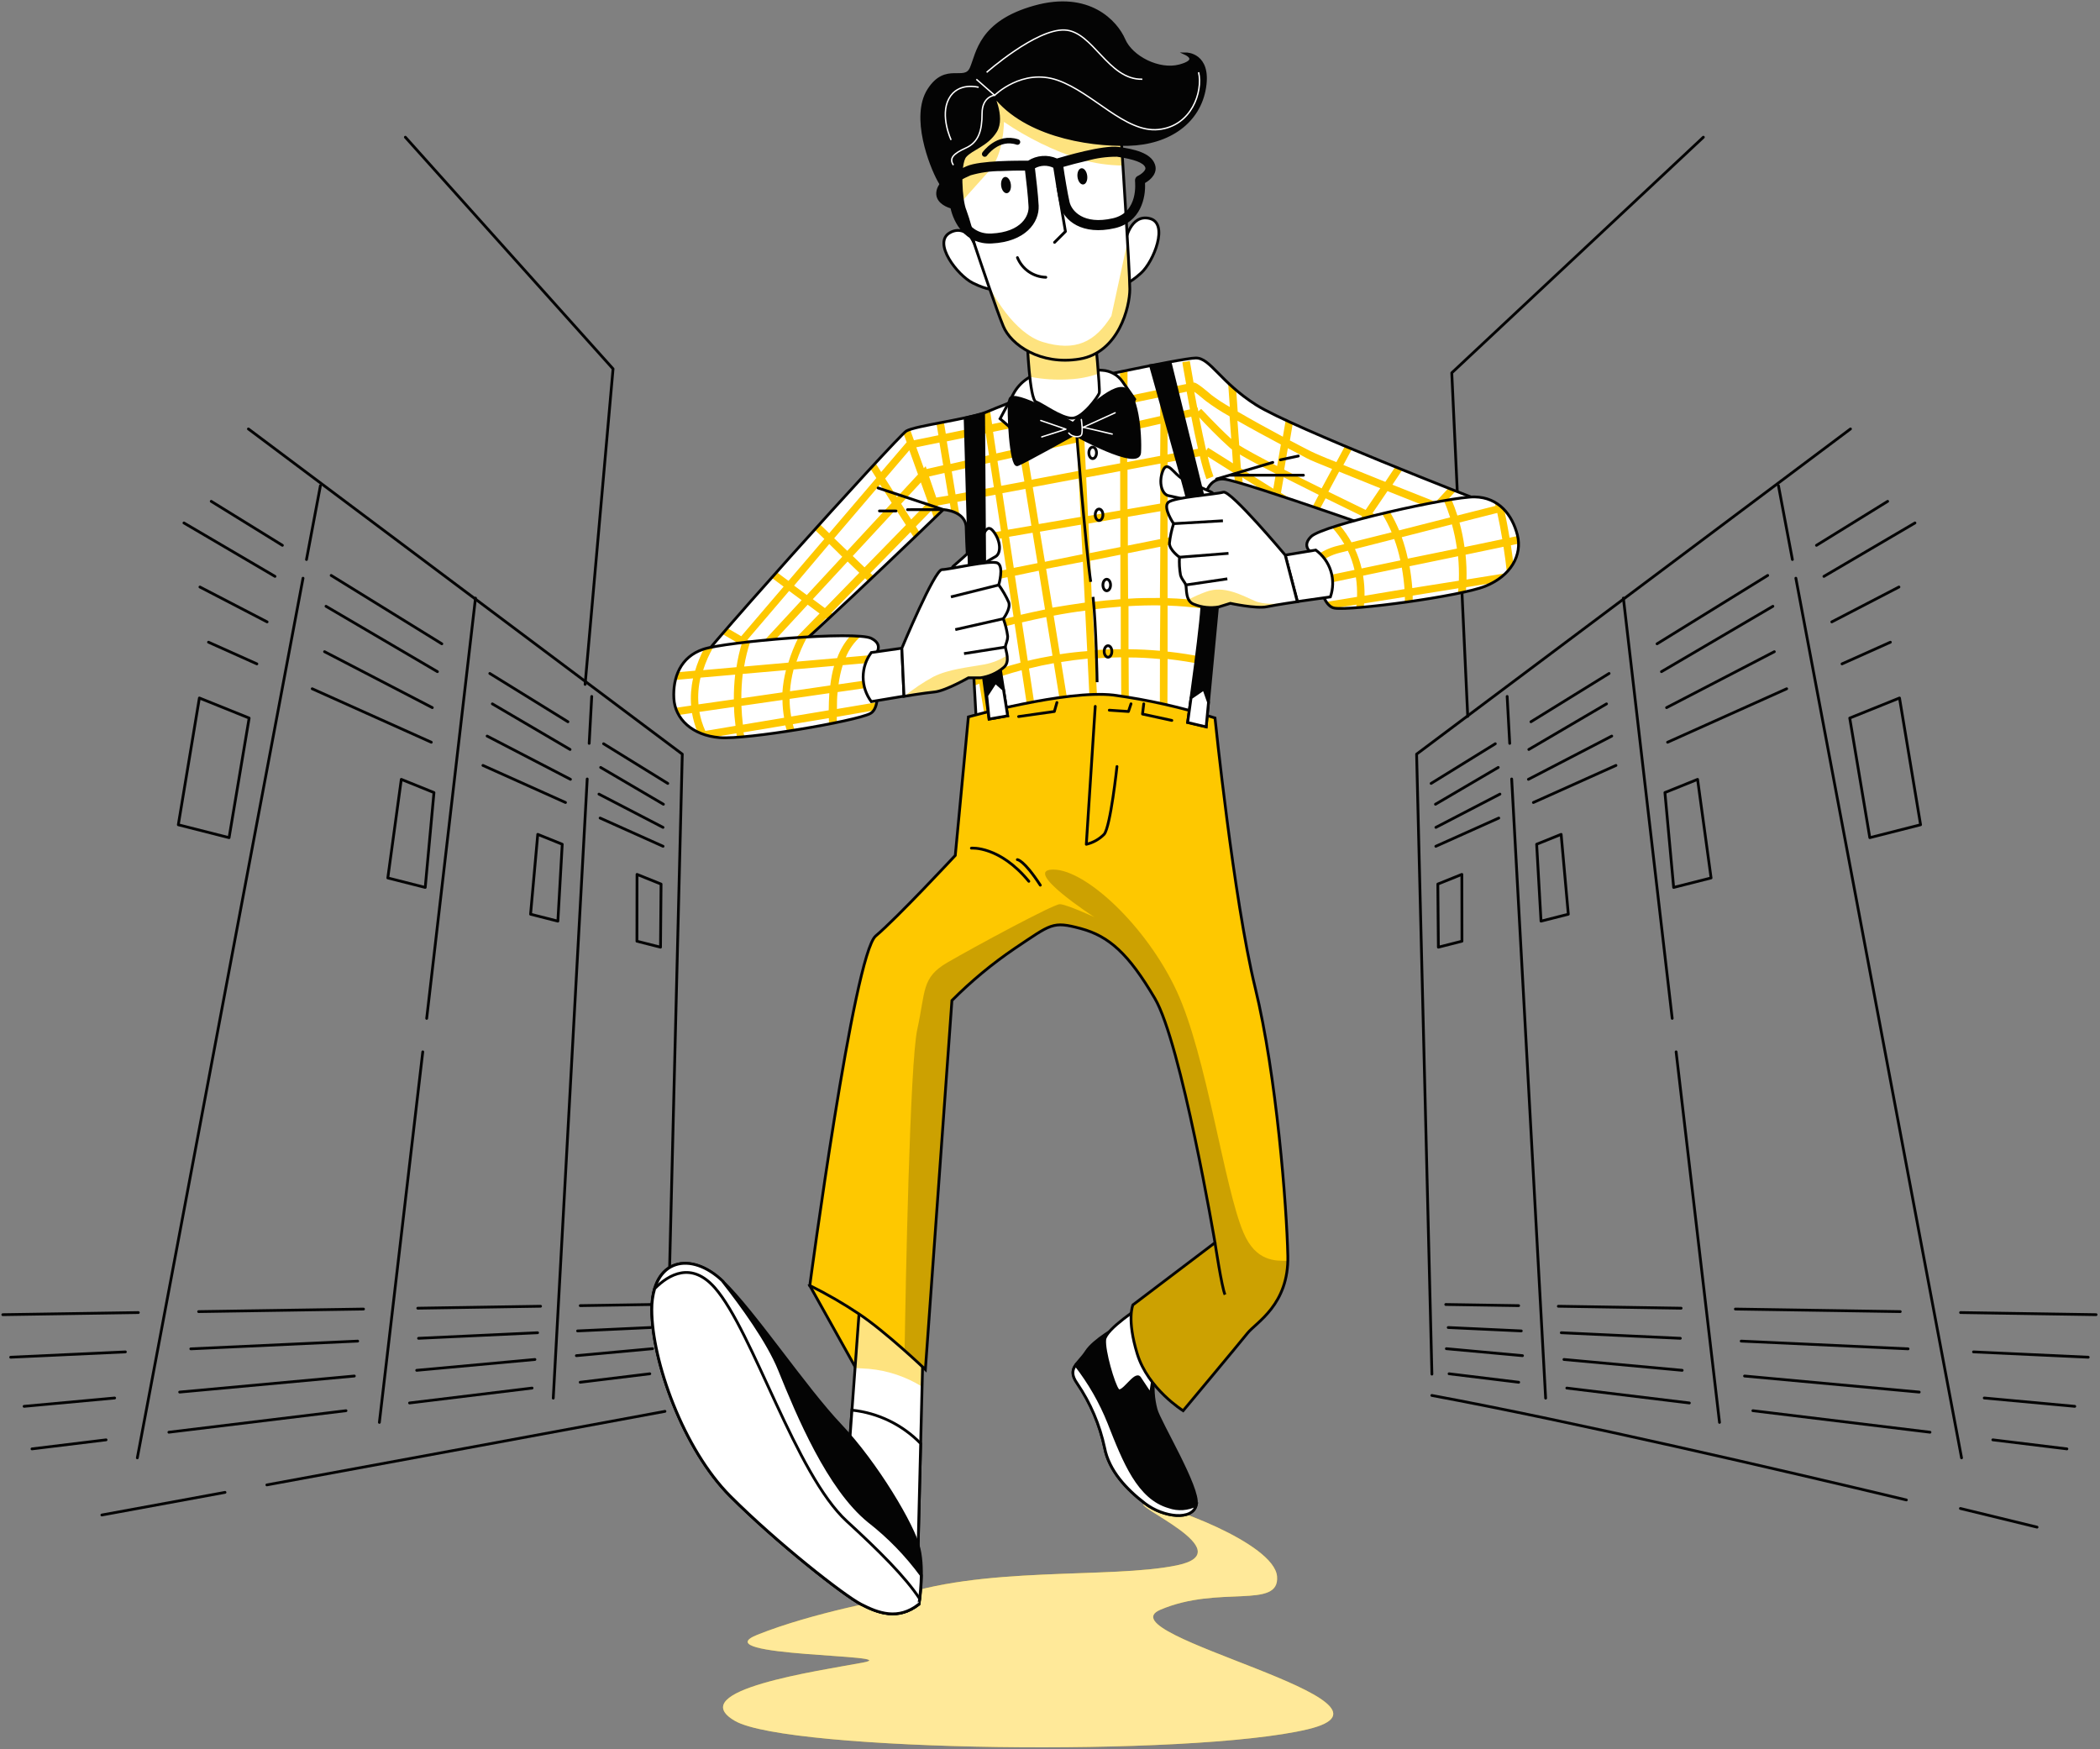 <?xml version="1.0" encoding="UTF-8"?> <svg xmlns="http://www.w3.org/2000/svg" width="754" height="628" viewBox="0 0 754 628" fill="none"><rect x="0" y="0" width="754" height="628" fill="#808080" stroke="none"/> <path d="M89.186 153.998L244.971 270.751L239.478 493.342" stroke="#040404" stroke-linecap="round" stroke-linejoin="round"></path> <path d="M210.839 279.667L198.645 501.97" stroke="#040404" stroke-linecap="round" stroke-linejoin="round"></path> <path d="M212.46 250.037L211.541 266.896" stroke="#040404" stroke-linecap="round" stroke-linejoin="round"></path> <path d="M151.796 377.634L136.215 510.67" stroke="#040404" stroke-linecap="round" stroke-linejoin="round"></path> <path d="M170.726 214.734L153.201 365.62" stroke="#040404" stroke-linecap="round" stroke-linejoin="round"></path> <path d="M108.801 207.583L49.308 523.404" stroke="#040404" stroke-linecap="round" stroke-linejoin="round"></path> <path d="M115.051 174.352L110.044 200.883" stroke="#040404" stroke-linecap="round" stroke-linejoin="round"></path> <path d="M75.839 179.989L101.398 195.786" stroke="#040404" stroke-linecap="round" stroke-linejoin="round"></path> <path d="M158.64 231.143L118.906 206.593" stroke="#040404" stroke-linecap="round" stroke-linejoin="round"></path> <path d="M203.922 259.134L175.86 241.788" stroke="#040404" stroke-linecap="round" stroke-linejoin="round"></path> <path d="M239.766 281.27L216.71 267.022" stroke="#040404" stroke-linecap="round" stroke-linejoin="round"></path> <path d="M98.733 206.935L66.041 187.752" stroke="#040404" stroke-linecap="round" stroke-linejoin="round"></path> <path d="M157.055 241.139L117.051 217.67" stroke="#040404" stroke-linecap="round" stroke-linejoin="round"></path> <path d="M204.679 269.076L176.778 252.703" stroke="#040404" stroke-linecap="round" stroke-linejoin="round"></path> <path d="M238.199 288.745L215.666 275.524" stroke="#040404" stroke-linecap="round" stroke-linejoin="round"></path> <path d="M95.904 223.272L71.787 210.753" stroke="#040404" stroke-linecap="round" stroke-linejoin="round"></path> <path d="M155.218 254.054L116.528 233.971" stroke="#040404" stroke-linecap="round" stroke-linejoin="round"></path> <path d="M204.823 279.793L174.905 264.267" stroke="#040404" stroke-linecap="round" stroke-linejoin="round"></path> <path d="M238.054 297.048L215.053 285.106" stroke="#040404" stroke-linecap="round" stroke-linejoin="round"></path> <path d="M92.23 238.348L74.867 230.566" stroke="#040404" stroke-linecap="round" stroke-linejoin="round"></path> <path d="M154.858 266.482L112.097 247.282" stroke="#040404" stroke-linecap="round" stroke-linejoin="round"></path> <path d="M203.039 288.114L173.392 274.804" stroke="#040404" stroke-linecap="round" stroke-linejoin="round"></path> <path d="M238.072 303.839L215.468 293.698" stroke="#040404" stroke-linecap="round" stroke-linejoin="round"></path> <path d="M49.668 471.241L1 471.998" stroke="#040404" stroke-linecap="round" stroke-linejoin="round"></path> <path d="M130.523 469.98L71.318 470.899" stroke="#040404" stroke-linecap="round" stroke-linejoin="round"></path> <path d="M194.087 468.972L149.994 469.675" stroke="#040404" stroke-linecap="round" stroke-linejoin="round"></path> <path d="M234.506 468.342L208.335 468.756" stroke="#040404" stroke-linecap="round" stroke-linejoin="round"></path> <path d="M45.021 485.363L3.828 487.272" stroke="#040404" stroke-linecap="round" stroke-linejoin="round"></path> <path d="M128.434 481.49L68.508 484.264" stroke="#040404" stroke-linecap="round" stroke-linejoin="round"></path> <path d="M193.025 478.482L150.283 480.482" stroke="#040404" stroke-linecap="round" stroke-linejoin="round"></path> <path d="M233.624 476.609L207.38 477.834" stroke="#040404" stroke-linecap="round" stroke-linejoin="round"></path> <path d="M41.166 501.916L8.655 504.906" stroke="#040404" stroke-linecap="round" stroke-linejoin="round"></path> <path d="M127.227 494.026L64.51 499.79" stroke="#040404" stroke-linecap="round" stroke-linejoin="round"></path> <path d="M192.07 488.083L149.616 491.973" stroke="#040404" stroke-linecap="round" stroke-linejoin="round"></path> <path d="M234.29 484.21L206.948 486.714" stroke="#040404" stroke-linecap="round" stroke-linejoin="round"></path> <path d="M38.087 516.938L11.483 520.18" stroke="#040404" stroke-linecap="round" stroke-linejoin="round"></path> <path d="M124.237 506.473L60.638 514.2" stroke="#040404" stroke-linecap="round" stroke-linejoin="round"></path> <path d="M191.044 498.35L147.041 503.699" stroke="#040404" stroke-linecap="round" stroke-linejoin="round"></path> <path d="M233.317 493.216L208.317 496.26" stroke="#040404" stroke-linecap="round" stroke-linejoin="round"></path> <path d="M144.086 279.811L155.812 284.548L152.678 318.609L139.241 315.204L144.086 279.811Z" stroke="#040404" stroke-linecap="round" stroke-linejoin="round"></path> <path d="M190.503 328.227L193.079 299.552L201.869 303.101L200.302 330.713L190.503 328.227Z" stroke="#040404" stroke-linecap="round" stroke-linejoin="round"></path> <path d="M71.588 250.596L89.456 257.8L82.251 300.741L64.023 296.112L71.588 250.596Z" stroke="#040404" stroke-linecap="round" stroke-linejoin="round"></path> <path d="M228.724 313.926L237.352 317.402L237.154 340.061L228.688 337.918L228.724 313.926Z" stroke="#040404" stroke-linecap="round" stroke-linejoin="round"></path> <path d="M664.414 153.998L508.629 270.751L514.123 493.342" stroke="#040404" stroke-linecap="round" stroke-linejoin="round"></path> <path d="M542.762 279.667L554.956 501.97" stroke="#040404" stroke-linecap="round" stroke-linejoin="round"></path> <path d="M541.141 250.037L542.059 266.896" stroke="#040404" stroke-linecap="round" stroke-linejoin="round"></path> <path d="M601.805 377.634L617.385 510.67" stroke="#040404" stroke-linecap="round" stroke-linejoin="round"></path> <path d="M582.874 214.734L600.4 365.62" stroke="#040404" stroke-linecap="round" stroke-linejoin="round"></path> <path d="M644.799 207.583L704.292 523.404" stroke="#040404" stroke-linecap="round" stroke-linejoin="round"></path> <path d="M638.549 174.352L643.556 200.883" stroke="#040404" stroke-linecap="round" stroke-linejoin="round"></path> <path d="M652.202 195.786L677.761 179.989" stroke="#040404" stroke-linecap="round" stroke-linejoin="round"></path> <path d="M594.96 231.143L634.694 206.593" stroke="#040404" stroke-linecap="round" stroke-linejoin="round"></path> <path d="M549.678 259.134L577.741 241.788" stroke="#040404" stroke-linecap="round" stroke-linejoin="round"></path> <path d="M513.834 281.27L536.89 267.022" stroke="#040404" stroke-linecap="round" stroke-linejoin="round"></path> <path d="M654.868 206.935L687.559 187.752" stroke="#040404" stroke-linecap="round" stroke-linejoin="round"></path> <path d="M596.545 241.139L636.55 217.67" stroke="#040404" stroke-linecap="round" stroke-linejoin="round"></path> <path d="M548.922 269.076L576.822 252.703" stroke="#040404" stroke-linecap="round" stroke-linejoin="round"></path> <path d="M515.402 288.745L537.934 275.524" stroke="#040404" stroke-linecap="round" stroke-linejoin="round"></path> <path d="M657.696 223.272L681.813 210.753" stroke="#040404" stroke-linecap="round" stroke-linejoin="round"></path> <path d="M598.382 254.054L637.072 233.971" stroke="#040404" stroke-linecap="round" stroke-linejoin="round"></path> <path d="M548.778 279.793L578.695 264.267" stroke="#040404" stroke-linecap="round" stroke-linejoin="round"></path> <path d="M515.546 297.048L538.547 285.106" stroke="#040404" stroke-linecap="round" stroke-linejoin="round"></path> <path d="M661.37 238.348L678.733 230.566" stroke="#040404" stroke-linecap="round" stroke-linejoin="round"></path> <path d="M598.742 266.482L641.503 247.282" stroke="#040404" stroke-linecap="round" stroke-linejoin="round"></path> <path d="M550.561 288.114L580.208 274.804" stroke="#040404" stroke-linecap="round" stroke-linejoin="round"></path> <path d="M515.528 303.839L538.133 293.698" stroke="#040404" stroke-linecap="round" stroke-linejoin="round"></path> <path d="M703.932 471.241L752.6 471.998" stroke="#040404" stroke-linecap="round" stroke-linejoin="round"></path> <path d="M623.077 469.98L682.282 470.899" stroke="#040404" stroke-linecap="round" stroke-linejoin="round"></path> <path d="M559.513 468.972L603.606 469.675" stroke="#040404" stroke-linecap="round" stroke-linejoin="round"></path> <path d="M519.094 468.342L545.265 468.756" stroke="#040404" stroke-linecap="round" stroke-linejoin="round"></path> <path d="M708.579 485.363L749.772 487.272" stroke="#040404" stroke-linecap="round" stroke-linejoin="round"></path> <path d="M625.166 481.49L685.092 484.264" stroke="#040404" stroke-linecap="round" stroke-linejoin="round"></path> <path d="M560.575 478.482L603.318 480.482" stroke="#040404" stroke-linecap="round" stroke-linejoin="round"></path> <path d="M519.977 476.609L546.22 477.834" stroke="#040404" stroke-linecap="round" stroke-linejoin="round"></path> <path d="M712.434 501.916L744.945 504.906" stroke="#040404" stroke-linecap="round" stroke-linejoin="round"></path> <path d="M626.373 494.026L689.09 499.79" stroke="#040404" stroke-linecap="round" stroke-linejoin="round"></path> <path d="M561.53 488.083L603.984 491.973" stroke="#040404" stroke-linecap="round" stroke-linejoin="round"></path> <path d="M519.31 484.21L546.652 486.714" stroke="#040404" stroke-linecap="round" stroke-linejoin="round"></path> <path d="M715.514 516.938L742.117 520.18" stroke="#040404" stroke-linecap="round" stroke-linejoin="round"></path> <path d="M629.363 506.473L692.963 514.2" stroke="#040404" stroke-linecap="round" stroke-linejoin="round"></path> <path d="M562.557 498.35L606.56 503.699" stroke="#040404" stroke-linecap="round" stroke-linejoin="round"></path> <path d="M520.283 493.216L545.283 496.26" stroke="#040404" stroke-linecap="round" stroke-linejoin="round"></path> <path d="M609.514 279.811L597.788 284.548L600.922 318.609L614.359 315.204L609.514 279.811Z" stroke="#040404" stroke-linecap="round" stroke-linejoin="round"></path> <path d="M563.097 328.227L560.522 299.552L551.732 303.101L553.299 330.713L563.097 328.227Z" stroke="#040404" stroke-linecap="round" stroke-linejoin="round"></path> <path d="M682.012 250.596L664.144 257.8L671.349 300.741L689.577 296.112L682.012 250.596Z" stroke="#040404" stroke-linecap="round" stroke-linejoin="round"></path> <path d="M524.876 313.926L516.248 317.402L516.446 340.061L524.912 337.918L524.876 313.926Z" stroke="#040404" stroke-linecap="round" stroke-linejoin="round"></path> <path d="M95.815 533.112C138.251 525.295 195.348 514.776 238.757 506.707" stroke="#040404" stroke-linecap="round" stroke-linejoin="round"></path> <path d="M36.574 543.919L80.793 535.796" stroke="#040404" stroke-linecap="round" stroke-linejoin="round"></path> <path d="M684.479 538.516C639.161 527.709 565.277 510.507 514.087 500.997" stroke="#040404" stroke-linecap="round" stroke-linejoin="round"></path> <path d="M731.4 548.279C731.4 548.279 720.827 545.721 703.878 541.578" stroke="#040404" stroke-linecap="round" stroke-linejoin="round"></path> <path d="M210.082 245.714L220.115 132.42L145.545 49.259" stroke="#040404" stroke-linecap="round" stroke-linejoin="round"></path> <path d="M526.983 257.188L521.256 133.861L611.585 49.259" stroke="#040404" stroke-linecap="round" stroke-linejoin="round"></path> <path d="M319.793 573.945C319.793 573.945 291.856 578.934 271.899 586.932C251.942 594.929 325.791 593.92 309.814 596.91C293.837 599.9 244.971 606.889 263.902 617.858C282.832 628.827 427.576 630.845 469.489 620.866C511.403 610.888 395.641 586.932 416.606 577.944C437.572 568.956 459.511 577.944 458.52 565.966C457.529 553.988 417.651 539.488 411.149 539.759C404.647 540.029 446.542 556.996 422.586 561.985C398.631 566.975 351.728 561.931 319.793 573.945Z" fill="#FEC800"></path> <path opacity="0.6" d="M319.793 573.945C319.793 573.945 291.856 578.934 271.899 586.932C251.942 594.929 325.791 593.92 309.814 596.91C293.837 599.9 244.971 606.889 263.902 617.858C282.832 628.827 427.576 630.845 469.489 620.866C511.403 610.888 395.641 586.932 416.606 577.944C437.572 568.956 459.511 577.944 458.52 565.966C457.529 553.988 417.651 539.488 411.149 539.759C404.647 540.029 446.542 556.996 422.586 561.985C398.631 566.975 351.728 561.931 319.793 573.945Z" fill="white"></path> <path d="M379.412 138.309C379.412 138.309 361.004 144.974 354.736 147.711C348.468 150.449 328.51 152.809 325.376 154.772C322.242 156.735 244.323 242.886 245.872 244.453C247.421 246.02 265.055 246.795 270.152 245.624C275.249 244.453 338.687 182.961 338.687 182.961C338.687 182.961 346.919 183.357 346.919 189.625C346.919 195.893 350.827 264.032 350.827 264.032L431.881 262.465L432.277 179.827C432.277 179.827 433.051 171.613 439.32 171.991C445.588 172.37 512.574 196.29 512.574 196.29L531.703 179.827C531.703 179.827 463.942 153.583 451.009 145.37C438.077 137.156 434.565 128.529 429.395 128.529C424.226 128.529 379.412 138.309 379.412 138.309Z" fill="white"></path> <g style="mix-blend-mode:multiply"> <path d="M520.067 175.252L515.492 180.187L499.947 174.027L503.55 168.624L500.992 167.597L497.39 173.001C491.986 170.839 486.745 168.732 482.332 166.931L485.412 161.203L482.908 160.158L479.828 165.904C475.181 164.103 471.777 162.59 470.66 162.031C469.165 161.275 466.427 159.87 463.131 158.123L464.176 151.999L461.636 150.828L460.61 156.79C455.44 154.016 449.37 150.702 444.399 147.784L443.84 139.931C442.796 139.03 441.841 138.129 440.94 137.319L441.571 146.127C439.251 144.824 437.024 143.362 434.907 141.75C429.773 137.337 429.035 137.337 428.584 137.337V137.589C427.756 132.942 427.215 129.718 427.197 129.61L424.532 130.06C424.532 130.456 425.108 133.536 425.883 137.877L419.596 139.174V130.042L416.895 130.546V139.733L404.827 142.218V132.96L402.143 133.518V142.777L388.796 145.532L388.346 136.4L385.68 136.977L386.13 146.091L366.858 150.071L365.759 143.371L363.183 144.344L364.21 150.63L356.213 152.269L355.474 147.406L354.808 147.694C354.183 147.96 353.546 148.195 352.898 148.396L353.565 152.827L339.588 155.709L338.885 151.53L336.237 152.035L336.94 156.267L328.15 158.069L326.763 154.196C326.305 154.332 325.864 154.52 325.448 154.754C325.077 155.027 324.734 155.335 324.422 155.673L325.538 158.771L316.388 169.47L314.353 166.264L312.552 168.317L314.641 171.632L297.728 191.445L294.378 188.239L292.577 190.238L295.981 193.498L283.102 208.556L278.924 205.458L277.122 207.475L281.355 210.609L266.135 228.423L261.218 225.559L259.417 227.649L264.352 230.512L251.401 245.661C252.428 245.769 253.545 245.877 254.716 245.949L266.729 231.881L270.728 234.205L259.651 246.165C260.894 246.165 262.136 246.165 263.253 246.165L273.07 235.574L277.212 237.969L269.665 245.715L270.26 245.606C271.755 245.264 278.257 239.735 286.705 232.098L296.593 221.957L297.242 222.443L299.241 220.642L298.484 220.066L310.606 207.619L311.831 208.808L313.813 207.007L312.498 205.746L326.907 191.03L328.312 193.246L330.293 191.337L328.834 189.031L334.4 183.321L335.481 186.329L337.624 184.276L336.634 181.52L341.047 180.692L341.515 183.537C342.565 183.818 343.563 184.268 344.469 184.87L343.712 180.187L357.419 177.612L359.401 190.688L346.99 192.688C346.99 193.48 346.99 194.399 347.117 195.407L359.635 193.264L361.328 204.485L347.981 207.097L347.549 204.485C347.909 211.69 348.395 220.39 348.864 229.018L351.133 242.761L349.656 243.337C349.656 244.31 349.764 245.246 349.818 246.165L351.62 245.462L354.664 263.925H357.401L354.213 244.58C358.5 243.031 362.733 241.716 366.822 240.617L370.316 263.672H373.054L369.451 240.005C372.459 239.248 375.413 238.618 378.349 238.096L382.474 263.492H385.194L380.997 237.681C384.221 237.159 387.391 236.763 390.489 236.456L391.732 261.673L389.931 263.474H393.821L394.506 262.808L393.209 236.384C396.379 236.15 399.477 236.024 402.521 235.988L402.647 263.312H405.349L405.223 236.042C409.095 236.042 412.842 236.276 416.48 236.601L416.426 262.772H419.128L419.218 236.601C423.721 237.105 428.008 237.783 432.079 238.636V235.916C427.99 235.106 423.703 234.421 419.218 233.935V217.418C423.527 217.559 427.825 217.919 432.097 218.499V215.797C427.824 215.23 423.526 214.881 419.218 214.752V195.804L432.133 193.228V190.472L419.218 193.048V183.105L432.133 180.89V179.917C432.207 179.308 432.327 178.706 432.493 178.116L419.218 180.385V165.976L430.818 163.796C431.445 166.578 432.233 169.32 433.177 172.01L435.699 171.055C434.877 168.726 434.191 166.35 433.646 163.941L442.994 169.812L443.444 172.874C444.273 173.091 445.245 173.361 446.2 173.667L446.038 171.415L452.918 175.738C456.125 176.765 459.727 177.954 463.527 179.215L459.925 176.945L460.898 171.343C464.806 173.325 469.093 175.468 473.506 177.666L471.291 181.88L473.884 182.763L475.956 178.89C480.26 181.016 484.709 183.177 489.068 185.303L487.591 187.482L490.239 188.401L491.536 186.491C495.913 188.617 500.2 190.67 504.144 192.561L503.64 193.102L506.414 194.092L506.684 193.786L509.962 195.353L512.538 196.272L514.555 194.471L508.593 191.643L516.23 183.303L523.993 186.365L526.317 184.384L518.194 181.16L522.733 176.225L520.067 175.252ZM402.179 166.336L389.859 168.642L389.354 158.339L402.125 155.421L402.179 166.336ZM402.179 145.55V152.665L389.282 155.583L388.922 148.288L402.179 145.55ZM388.796 201.693L389.517 216.355C385.554 216.896 381.645 217.544 377.881 218.156L375.611 204.233L388.796 201.693ZM388.652 198.974L375.179 201.693L373.378 190.886L388.094 188.365L388.652 198.974ZM388.004 185.573L372.982 188.149L370.82 174.892L387.319 171.794L388.004 185.573ZM372.531 202.18L363.994 203.873L362.301 192.724L370.748 191.265L372.531 202.18ZM387.175 169.074L370.388 172.226L368.875 162.914L386.689 158.861L387.175 169.074ZM386.184 148.775L386.545 156.123L368.533 160.248L367.308 152.683L386.184 148.775ZM337.3 158.879L338.651 167.039L332.707 168.389L332.365 167.381L331.698 168.101L328.997 160.59L337.3 158.879ZM326.493 161.653L329.609 170.335L322.062 178.494L317.811 171.812L326.493 161.653ZM315.992 173.955L320.171 180.547L304.212 197.767L299.511 193.246L315.992 173.955ZM297.746 195.299L302.411 199.892L289.677 213.635L285.12 210.249L297.746 195.299ZM272.439 232.098L268.333 229.72L283.336 212.158L287.821 215.473L272.439 232.098ZM279.032 235.916L274.835 233.484L290.001 217.094L294.27 220.264L279.032 235.916ZM296.179 218.318L291.838 215.112L304.338 201.603L308.535 205.638L296.179 218.318ZM310.408 203.693L306.176 199.622L321.666 182.907L325.268 188.491L310.408 203.693ZM327.159 186.509L323.557 180.854L330.636 173.199L333.193 180.313L327.159 186.509ZM336.165 178.638L333.572 171.073L339.101 169.812L340.452 177.936L336.165 178.638ZM339.948 158.465L353.907 155.583L355.096 163.436L341.281 166.57L339.948 158.465ZM343.082 177.485L341.731 169.236L355.492 166.102L356.843 174.91L343.082 177.485ZM356.555 155.043L364.57 153.386L365.813 160.987L357.726 162.788L356.555 155.043ZM359.491 174.405L358.14 165.508L366.245 163.706L367.794 172.874L359.491 174.405ZM359.905 177.071L368.172 175.522L370.316 188.743L361.886 190.184L359.905 177.071ZM350.899 224.911L348.431 209.871L361.742 207.223L363.904 221.416C359.221 222.497 354.844 223.686 350.899 224.839V224.911ZM353.709 241.914L351.349 227.505C355.276 226.352 359.635 225.163 364.3 224.01L366.407 237.915C362.247 239.014 358.014 240.311 353.709 241.842V241.914ZM366.533 220.786L364.39 206.701L372.964 204.9L375.215 218.823C372.243 219.435 369.343 220.066 366.533 220.714V220.786ZM369.037 237.321L366.93 223.452C369.74 222.785 372.657 222.155 375.647 221.543L377.899 235.412C374.999 235.916 372.045 236.51 369.037 237.249V237.321ZM380.565 234.961L378.313 221.038C381.916 220.336 385.788 219.705 389.643 219.237L390.363 233.773C387.157 234.001 383.891 234.373 380.565 234.889V234.961ZM390.003 171.433L402.197 169.146V183.267L390.633 185.249L390.003 171.433ZM390.813 187.968L402.269 186.005V196.398L391.282 198.577L390.813 187.968ZM391.462 201.315L402.269 199.154V215.13C398.829 215.383 395.424 215.707 392.056 216.139L391.462 201.315ZM393.047 233.484L392.326 218.805C395.665 218.384 399.027 218.048 402.413 217.796V233.088C399.405 233.052 396.271 233.178 393.011 233.412L393.047 233.484ZM416.462 233.647C412.86 233.322 409.059 233.124 405.187 233.088V217.616C408.987 217.4 412.806 217.292 416.606 217.346L416.462 233.647ZM416.462 214.68C412.662 214.68 408.843 214.68 405.043 214.95L404.953 198.613L416.606 196.29L416.462 214.68ZM416.552 193.552L404.953 195.858V185.555L416.642 183.537L416.552 193.552ZM416.552 180.8L404.827 182.817V168.642L416.66 166.426L416.552 180.8ZM416.552 163.67L404.701 165.904V154.881L416.66 152.161L416.552 163.67ZM416.552 149.387L404.575 152.107V145.064L416.624 142.578L416.552 149.387ZM419.29 142.02L426.081 140.615C426.441 142.596 426.837 144.74 427.251 146.955L419.272 148.757L419.29 142.02ZM419.2 163.166V151.548L427.72 149.603C428.476 153.494 429.305 157.492 430.133 161.113L419.2 163.166ZM430.007 146.325H429.863C429.485 144.362 429.125 142.434 428.8 140.651C429.539 141.155 430.764 142.11 432.835 143.875C435.585 145.939 438.474 147.81 441.481 149.477L442.075 157.6C436.546 152.521 431.358 146.793 431.268 146.793L430.259 147.694L430.007 146.325ZM433.754 160.734L433.087 161.761C432.241 158.159 431.376 153.944 430.566 149.837C432.673 152.125 437.194 156.862 441.661 160.843L442.345 161.365L442.688 166.354L433.754 160.734ZM457.169 175.45L445.534 168.137L445.173 163.166C448.163 164.967 452.684 167.327 458.088 170.101L457.169 175.45ZM458.556 167.327C452.288 164.085 447.425 161.455 444.939 159.87L444.309 151.044C449.352 153.926 455.116 157.042 459.889 159.582L458.556 167.327ZM474.533 175.342C469.688 172.964 465.149 170.677 461.078 168.606L462.393 160.915C465.509 162.554 467.994 163.832 469.201 164.517C470.408 165.201 473.704 166.498 478.297 168.371L474.533 175.342ZM490.329 183.069C485.79 180.872 481.323 178.674 476.946 176.531L480.801 169.326L495.589 175.288L490.329 183.069ZM505.801 190.508L492.779 184.258L498.182 176.315L513.33 182.331L505.801 190.508Z" fill="#FEC800"></path> </g> <path d="M379.412 138.309C379.412 138.309 361.004 144.974 354.736 147.711C348.468 150.449 328.51 152.809 325.376 154.772C322.242 156.735 244.323 242.886 245.872 244.453C247.421 246.02 265.055 246.795 270.152 245.624C275.249 244.453 338.687 182.961 338.687 182.961C338.687 182.961 346.919 183.357 346.919 189.625C346.919 195.893 350.827 264.032 350.827 264.032L431.881 262.465L432.277 179.827C432.277 179.827 433.051 171.613 439.32 171.991C445.588 172.37 512.574 196.29 512.574 196.29L531.703 179.827C531.703 179.827 463.942 153.583 451.009 145.37C438.077 137.156 434.565 128.529 429.395 128.529C424.226 128.529 379.412 138.309 379.412 138.309Z" stroke="#040404" stroke-miterlimit="10"></path> <path d="M392.453 214.302C393.605 224.677 393.912 244.922 393.912 244.922" stroke="#040404" stroke-miterlimit="10"></path> <path d="M391.624 208.898C389.823 196.848 386.473 154.466 386.473 154.466" stroke="#040404" stroke-miterlimit="10"></path> <path d="M436.798 171.974L456.989 166.012" stroke="#040404" stroke-linecap="round" stroke-linejoin="round"></path> <path d="M459.727 165.093L466.157 163.724" stroke="#040404" stroke-linecap="round" stroke-linejoin="round"></path> <path d="M441.841 170.605H467.994" stroke="#040404" stroke-linecap="round" stroke-linejoin="round"></path> <path d="M315.29 175.198L338.687 182.961L325.845 182.979" stroke="#040404" stroke-linecap="round" stroke-linejoin="round"></path> <path d="M321.72 183.447H315.758" stroke="#040404" stroke-linecap="round" stroke-linejoin="round"></path> <path d="M393.696 162.571C393.696 163.724 393.083 164.643 392.327 164.643C391.57 164.643 390.958 163.724 390.958 162.571C390.958 161.419 391.57 160.518 392.327 160.518C393.083 160.518 393.696 161.437 393.696 162.571Z" stroke="#040404" stroke-linecap="round" stroke-linejoin="round"></path> <path d="M396.001 184.816C396.001 185.951 395.371 186.887 394.614 186.887C393.858 186.887 393.245 185.951 393.245 184.816C393.245 183.681 393.858 182.763 394.614 182.763C395.371 182.763 396.001 183.681 396.001 184.816Z" stroke="#040404" stroke-linecap="round" stroke-linejoin="round"></path> <path d="M397.37 212.104C398.126 212.104 398.739 211.177 398.739 210.033C398.739 208.889 398.126 207.961 397.37 207.961C396.614 207.961 396.001 208.889 396.001 210.033C396.001 211.177 396.614 212.104 397.37 212.104Z" stroke="#040404" stroke-linecap="round" stroke-linejoin="round"></path> <path d="M399.207 233.881C399.207 235.015 398.595 235.952 397.838 235.952C397.082 235.952 396.451 235.015 396.451 233.881C396.451 232.746 397.064 231.827 397.838 231.827C398.613 231.827 399.207 232.746 399.207 233.881Z" stroke="#040404" stroke-linecap="round" stroke-linejoin="round"></path> <path d="M370.838 134.617L368.713 136.022C366.672 137.396 365.002 139.252 363.85 141.425L359.076 150.341L371.685 161.257L381.717 146.847L400.468 159.041L407.42 143.335L403.007 136.976C402.189 135.804 401.116 134.832 399.868 134.133C398.62 133.434 397.23 133.027 395.803 132.942C388.112 132.383 372.783 131.699 370.838 134.617Z" fill="white" stroke="#040404" stroke-miterlimit="10"></path> <path d="M368.839 122.657C368.839 122.657 369.631 143.407 371.973 144.271C374.314 145.136 380.979 150.143 384.905 150.143C388.832 150.143 394.308 142.308 394.686 141.137C395.064 139.966 393.119 119.973 393.119 119.973L370.406 122.333L368.839 122.657Z" fill="white"></path> <g style="mix-blend-mode:multiply" opacity="0.5"> <path d="M393.119 119.901L370.406 122.261L368.839 122.657C368.839 122.657 369.091 129.376 369.757 135.266C374.388 136.172 379.116 136.481 383.825 136.184C387.431 136.039 390.995 135.353 394.398 134.149C393.911 128.025 393.119 119.901 393.119 119.901Z" fill="#FEC800"></path> </g> <path d="M368.839 122.657C368.839 122.657 369.631 143.407 371.973 144.271C374.314 145.136 380.979 150.143 384.905 150.143C388.832 150.143 394.308 142.308 394.686 141.137C395.064 139.966 393.119 119.973 393.119 119.973L370.406 122.333L368.839 122.657Z" stroke="#040404" stroke-miterlimit="10"></path> <path d="M351.584 88.975C351.584 88.975 347.279 79.969 341.011 83.571C334.743 87.174 343.766 98.845 349.242 101.583C354.718 104.321 357.077 103.925 357.077 103.925L351.584 88.975Z" fill="white" stroke="#040404" stroke-miterlimit="10"></path> <path d="M404.07 86.579C404.07 86.579 405.781 76.745 412.77 78.438C419.759 80.131 414.247 93.892 409.708 98.017C405.169 102.142 402.809 102.394 402.809 102.394L404.07 86.579Z" fill="white" stroke="#040404" stroke-miterlimit="10"></path> <path d="M349.656 87.011C349.656 87.011 349.801 87.48 350.089 88.308C351.764 93.316 357.87 111.454 360.229 117.127C362.967 123.792 373.54 131.231 387.643 128.889C401.747 126.547 405.655 110.085 405.655 103.816C405.655 97.548 402.521 48.988 402.521 48.988C402.521 48.988 385.68 31.751 371.901 26.275C358.122 20.8 351.53 27.05 346.45 36.452C341.371 45.854 338.615 51.33 340.182 57.598C341.749 63.866 349.656 87.011 349.656 87.011Z" fill="white"></path> <g style="mix-blend-mode:multiply" opacity="0.5"> <path d="M355.186 61.327C360.463 55.473 360.463 43.765 360.463 43.765C368.945 49.535 378.206 54.065 387.968 57.22C392.93 58.64 398.062 59.385 403.224 59.435C402.827 53.293 402.557 49.024 402.557 49.024C402.557 49.024 385.716 31.787 371.937 26.311C358.158 20.836 351.566 27.086 346.486 36.488C341.407 45.89 338.651 51.366 340.218 57.634C340.921 60.48 342.92 66.784 344.901 72.836C345.946 71.683 350.503 66.496 355.186 61.327Z" fill="#FEC800"></path> </g> <g style="mix-blend-mode:multiply" opacity="0.5"> <path d="M399.045 113.435C393.191 122.801 386.166 126.313 374.477 122.801C363.922 119.631 356.231 105.077 354.808 102.214C356.861 108.175 359.022 114.282 360.211 117.181C362.949 123.846 373.522 131.285 387.625 128.943C401.729 126.602 405.637 110.139 405.637 103.871C405.637 101.781 405.295 94.865 404.827 86.777" fill="#FEC800"></path> </g> <path d="M349.656 87.011C349.656 87.011 349.801 87.48 350.089 88.308C351.764 93.316 357.87 111.454 360.229 117.127C362.967 123.792 373.54 131.231 387.643 128.889C401.747 126.547 405.655 110.085 405.655 103.816C405.655 97.548 402.521 48.988 402.521 48.988C402.521 48.988 385.68 31.751 371.901 26.275C358.122 20.8 351.53 27.05 346.45 36.452C341.371 45.854 338.615 51.33 340.182 57.598C341.749 63.866 349.656 87.011 349.656 87.011Z" stroke="#040404" stroke-miterlimit="10"></path> <path d="M362.949 66.244C363.147 67.847 362.517 69.252 361.544 69.36C360.572 69.468 359.635 68.261 359.455 66.658C359.275 65.055 359.887 63.65 360.86 63.524C361.833 63.398 362.769 64.641 362.949 66.244Z" fill="#040404"></path> <path d="M390.363 63.11C390.561 64.731 389.931 66.118 388.958 66.226C387.986 66.334 387.067 65.127 386.869 63.524C386.671 61.921 387.319 60.516 388.274 60.408C389.229 60.3 390.183 61.507 390.363 63.11Z" fill="#040404"></path> <path d="M353.565 55.292C353.565 55.292 358.266 48.628 365.309 50.988" stroke="#040404" stroke-width="2" stroke-linecap="round" stroke-linejoin="round"></path> <path d="M378.637 87.012L382.546 83.103L379.808 67.037" stroke="#040404" stroke-linecap="round" stroke-linejoin="round"></path> <path d="M365.309 92.487C366.142 94.525 367.548 96.277 369.358 97.531C371.168 98.784 373.303 99.485 375.503 99.548" stroke="#040404" stroke-linecap="round" stroke-linejoin="round"></path> <path d="M355.924 32.958C355.924 32.958 360.626 41.964 357.491 47.061C354.357 52.159 348.864 53.329 346.522 56.067C344.181 58.805 344.955 72.134 346.522 75.646C347.858 79.348 348.906 83.148 349.656 87.012C349.656 87.012 339.858 69.774 337.048 64.695C334.238 59.615 327.249 41.964 333.446 32.273C339.642 22.583 346.378 29.914 348.72 24.438C351.061 18.963 351.854 7.993 371.433 2.5C391.012 -2.994 400.81 7.903 403.548 14.262C406.286 20.62 416.156 25.609 423.523 23.646C430.89 21.683 425.883 19.341 425.883 19.341C425.883 19.341 434.492 19.341 432.529 31.481C430.566 43.621 420.011 51.456 405.115 51.852C390.219 52.249 366.497 48.232 355.924 32.958Z" fill="#040404" stroke="#040404" stroke-miterlimit="10"></path> <path d="M354.249 25.987C354.249 25.987 371.937 10.371 382.204 10.767C392.471 11.163 397.82 28.779 410.158 28.437" stroke="white" stroke-width="0.5" stroke-miterlimit="10"></path> <path d="M350.557 28.455L357.131 34.219C357.131 34.219 367.002 24.348 379.754 28.815C392.507 33.282 404.016 47.727 415.94 46.503C427.864 45.278 431.971 32.922 430.35 25.933" stroke="white" stroke-width="0.5" stroke-miterlimit="10"></path> <path d="M351.368 31.337C351.368 31.337 343.965 29.284 340.686 35.444C337.408 41.604 341.497 50.249 341.497 50.249" stroke="white" stroke-width="0.5" stroke-miterlimit="10"></path> <path d="M357.131 34.183C357.131 34.183 352.61 34.597 352.61 40.757C352.61 46.917 351.367 51.042 346.846 53.095C342.325 55.148 340.686 56.806 342.325 59.273" stroke="white" stroke-width="0.5" stroke-miterlimit="10"></path> <path d="M414.625 58.895C413.166 54.914 407.222 53.492 401.585 52.753C395.947 52.014 381.934 56.175 379.502 56.896C377.843 56.17 376.031 55.862 374.225 56C372.419 56.139 370.675 56.718 369.145 57.688C365.831 57.688 351.908 57.544 347.063 59.67C341.857 61.975 336.49 64.875 336.166 69.108C335.931 72.296 338.867 74.061 341.299 74.799C342.434 79.951 346.594 87.894 356.087 87.408C368.083 86.832 373.216 79.969 372.928 73.809C372.748 70.026 371.937 63.146 371.595 60.408C372.6 59.855 373.723 59.551 374.869 59.519C376.016 59.488 377.153 59.731 378.187 60.228C378.602 63.038 379.664 69.738 380.493 73.377C381.88 79.375 388.688 84.598 400.306 81.914C409.546 79.771 411.419 71.017 411.113 65.704C413.437 64.389 415.796 61.903 414.625 58.895ZM355.907 83.841C346.378 84.292 344.721 73.521 344.649 73.034C344.595 72.661 344.425 72.314 344.163 72.043C343.901 71.772 343.561 71.589 343.19 71.521C342.29 71.359 339.678 70.495 339.768 69.342C339.894 67.541 342.848 65.433 348.522 62.93C352.036 61.924 355.673 61.415 359.329 61.417C362.535 61.255 365.741 61.219 368.029 61.237C368.389 64.172 369.127 70.531 369.289 73.989C369.596 77.195 366.948 83.319 355.979 83.841H355.907ZM408.519 63.146C408.19 63.309 407.919 63.569 407.742 63.891C407.565 64.213 407.49 64.582 407.529 64.947C407.529 65.415 408.898 76.222 399.603 78.366C388.904 80.816 384.744 75.628 384.023 72.53C383.303 69.432 382.222 62.84 381.808 59.922C383.987 59.291 387.085 58.463 390.219 57.742C393.734 56.744 397.372 56.247 401.026 56.265C407.168 57.148 410.573 58.427 411.185 60.066C411.707 61.201 409.438 62.732 408.591 63.146H408.519Z" fill="#040404"></path> <path d="M290.758 461.587L309.166 494.548L313.128 469.332C313.128 469.332 297.944 460.83 290.758 461.587Z" fill="#FEC800" stroke="#040404" stroke-miterlimit="10"></path> <path d="M401.35 476.302C401.35 476.302 392.741 481.003 389.985 485.308C387.229 489.613 382.942 491.18 386.851 496.656C391.574 503.659 394.89 511.514 396.613 519.783C398.18 528.015 404.448 534.661 411.113 539.758C417.777 544.856 428.332 546.026 429.503 540.155C430.674 534.283 416.192 510.381 415.094 506.076C414.061 502.251 413.792 498.261 414.301 494.332C414.625 490.009 408.015 473.961 401.35 476.302Z" fill="#040404" stroke="#040404" stroke-miterlimit="10"></path> <path d="M429.521 540.317C428.027 541.091 426.39 541.551 424.711 541.669C423.032 541.786 421.347 541.559 419.759 541.002C408.79 537.868 403.692 524.953 398.145 510.85C395.171 503.393 391.156 496.395 386.221 490.064C384.978 491.865 384.6 493.666 386.779 496.746C391.517 503.717 394.857 511.54 396.614 519.784C398.181 528.015 404.449 534.661 411.113 539.759C417.777 544.856 428.242 546.009 429.521 540.317Z" fill="white" stroke="#040404" stroke-miterlimit="10"></path> <path d="M409.96 468.864C409.96 468.864 397.045 477.095 396.649 481.004C396.253 484.912 399.783 497.07 401.35 499.016C402.917 500.961 407.618 492.351 409.186 494.693L413.094 500.583L414.661 489.992L409.96 468.864Z" fill="white" stroke="#040404" stroke-miterlimit="10"></path> <path d="M308.769 467.062L304.465 525.799L329.519 560.274L331.482 481.166L308.769 467.062Z" fill="white"></path> <g style="mix-blend-mode:multiply" opacity="0.5"> <path d="M307.004 491.144L312.029 491.451C318.785 492.079 325.303 494.268 331.068 497.845L331.482 481.166L308.769 467.062L307.004 491.144Z" fill="#FEC800"></path> </g> <path d="M308.769 467.062L304.465 525.799L329.519 560.274L331.482 481.166L308.769 467.062Z" stroke="#040404" stroke-miterlimit="10"></path> <path d="M330.564 518.252C323.994 511.494 315.262 507.255 305.888 506.274L304.465 525.907L329.519 560.364L330.564 518.252Z" fill="white" stroke="#040404" stroke-miterlimit="10"></path> <path d="M329.969 575.945C329.969 575.945 331.933 564.183 329.969 555.969C328.006 547.756 314.695 525.349 301.763 511.714C288.83 498.079 270.836 470.971 259.471 460.02C248.105 449.069 234.02 451.789 234.02 470.197C234.02 488.605 245.368 520.324 262.209 537.165C279.05 554.006 302.952 572.739 309.148 575.945C315.344 579.151 322.476 581.744 329.969 575.945Z" fill="#040404" stroke="#040404" stroke-miterlimit="10"></path> <path d="M330.78 565.533C325.427 558.243 319.093 551.727 311.958 546.171C297.458 534.427 286.489 508.183 279.842 491.739C275.718 481.562 266.225 468.557 259.561 460.11V460.02C248.195 449.05 234.11 451.788 234.11 470.196C234.11 488.605 245.458 520.323 262.299 537.165C279.14 554.006 302.952 572.738 309.148 575.944C315.344 579.15 322.476 581.816 329.915 575.944C330.437 572.497 330.726 569.019 330.78 565.533Z" fill="white" stroke="#040404" stroke-miterlimit="10"></path> <path d="M330.186 573.981C325.106 566.182 315.488 556.636 304.068 546.171C285.66 529.33 270.386 478.032 256.679 462.361C248.321 452.815 240.126 457.516 235.065 462.649C234.353 465.101 234.007 467.644 234.038 470.196C234.038 488.605 245.386 520.324 262.227 537.165C279.068 554.006 302.952 572.738 309.148 575.944C315.344 579.15 322.476 581.816 329.915 575.944C329.969 575.944 329.969 575.206 330.186 573.981Z" fill="white" stroke="#040404" stroke-miterlimit="10"></path> <path d="M342.992 307.117L347.693 257.386C347.693 257.386 382.546 247.588 399.784 249.551C412.15 251.232 424.347 253.98 436.24 257.764C436.24 257.764 442.904 322.787 450.649 354.506C458.394 386.225 461.997 433.236 462.393 450.852C462.789 468.468 451.027 474.736 447.893 478.662C444.759 482.589 424.802 506.473 424.802 506.473C424.802 506.473 412.194 498.638 408.339 486.101C404.485 473.565 406.772 468.486 406.772 468.486L436.24 446.151C436.24 446.151 424.1 374.482 414.625 358.415C405.151 342.348 398.181 336.098 388.004 333.36C377.827 330.623 377.431 331.793 364.498 340.403C356.341 345.927 348.735 352.224 341.785 359.207L332.257 491.685C332.257 491.685 317.847 477.978 308.373 471.71C302.726 467.942 296.842 464.543 290.758 461.533C290.758 461.533 306.572 342.655 314.407 336.044C322.242 329.434 342.992 307.117 342.992 307.117Z" fill="#FEC800"></path> <g style="mix-blend-mode:multiply" opacity="0.2"> <path d="M462.411 452.671C457.944 452.671 450.955 453.013 446.488 442.602C439.5 426.302 433.304 378.966 422.424 355.677C411.545 332.388 389.823 312.196 378.187 312.196C366.552 312.196 392.939 329.272 392.939 329.272C392.939 329.272 382.834 324.624 380.511 324.624C378.187 324.624 349.458 340.151 340.146 345.572C330.834 350.994 332.383 355.677 329.339 369.636C326.691 381.524 325.178 461.227 324.782 484.912C329.123 488.749 332.311 491.775 332.311 491.775L341.875 359.243C348.805 352.244 356.393 345.929 364.534 340.385C377.467 331.775 377.845 330.604 388.04 333.342C398.234 336.08 405.259 342.348 414.661 358.397C424.064 374.445 436.276 446.133 436.276 446.133L406.898 468.467C406.898 468.467 404.557 473.547 408.465 486.083C412.374 498.619 424.928 506.455 424.928 506.455C424.928 506.455 444.885 482.553 448.019 478.644C451.153 474.736 461.979 468.882 462.411 452.671Z" fill="#040404"></path> </g> <path d="M342.992 307.117L347.693 257.386C347.693 257.386 382.546 247.588 399.784 249.551C412.15 251.232 424.347 253.98 436.24 257.764C436.24 257.764 442.904 322.787 450.649 354.506C458.394 386.225 461.997 433.236 462.393 450.852C462.789 468.468 451.027 474.736 447.893 478.662C444.759 482.589 424.802 506.473 424.802 506.473C424.802 506.473 412.194 498.638 408.339 486.101C404.485 473.565 406.772 468.486 406.772 468.486L436.24 446.151C436.24 446.151 424.1 374.482 414.625 358.415C405.151 342.348 398.181 336.098 388.004 333.36C377.827 330.623 377.431 331.793 364.498 340.403C356.341 345.927 348.735 352.224 341.785 359.207L332.257 491.685C332.257 491.685 317.847 477.978 308.373 471.71C302.726 467.942 296.842 464.543 290.758 461.533C290.758 461.533 306.572 342.655 314.407 336.044C322.242 329.434 342.992 307.117 342.992 307.117Z" stroke="#040404" stroke-miterlimit="10"></path> <path d="M436.24 446.15C436.24 446.15 438.689 462.361 439.842 464.811" stroke="#040404" stroke-miterlimit="10"></path> <path d="M393.245 253.604L390.039 303.118C392.475 302.549 394.698 301.3 396.451 299.516C398.739 296.76 401.044 275.2 401.044 275.2" stroke="#040404" stroke-linecap="round" stroke-linejoin="round"></path> <path d="M365.723 257.26L378.565 255.441L379.484 252.217" stroke="#040404" stroke-linecap="round" stroke-linejoin="round"></path> <path d="M406.088 252.685L405.169 255.441L398.289 254.973" stroke="#040404" stroke-linecap="round" stroke-linejoin="round"></path> <path d="M410.663 252.685L410.212 256.36L420.749 258.647" stroke="#040404" stroke-linecap="round" stroke-linejoin="round"></path> <path d="M348.774 304.505C348.774 304.505 358.86 303.587 369.397 316.411" stroke="#040404" stroke-linecap="round" stroke-linejoin="round"></path> <path d="M365.273 308.63C365.273 308.63 367.56 308.63 373.522 317.798" stroke="#040404" stroke-linecap="round" stroke-linejoin="round"></path> <path d="M342.218 203.333C342.218 203.333 348.468 197.929 350.827 195.497C353.187 193.066 353.961 187.266 356.699 190.796C359.437 194.327 359.437 198.631 357.492 199.802C355.546 200.973 350.827 203.405 349.656 204.9C348.486 206.395 339.083 207.241 342.218 203.333Z" fill="white" stroke="#040404" stroke-miterlimit="10"></path> <path d="M435.069 176.747C435.069 176.747 427.45 173.378 424.496 171.829C421.542 170.28 419.092 164.913 417.489 169.11C415.886 173.306 417.219 177.395 419.434 177.935C421.65 178.476 426.837 179.304 428.44 180.457C430.043 181.61 439.229 179.557 435.069 176.747Z" fill="white" stroke="#040404" stroke-miterlimit="10"></path> <path d="M346.522 150.071L348.089 206.07L355.132 258.161L361.797 256.99L353.565 204.503L353.169 148.504L346.522 150.071Z" fill="#040404" stroke="#040404" stroke-miterlimit="10"></path> <path d="M413.094 131.267C413.094 131.267 425.234 174.351 426.423 179.448C427.612 184.546 430.728 212.734 431.502 215.472C432.277 218.21 426.423 259.331 426.423 259.331L433.069 260.898L437.771 211.167L432.367 179.827L420.227 130.492L413.094 131.267Z" fill="#040404" stroke="#040404" stroke-miterlimit="10"></path> <path d="M360.301 247.534L357.383 244.958L354.285 249.731L355.132 258.161L361.796 256.99L360.301 247.534Z" fill="white" stroke="#040404" stroke-miterlimit="10"></path> <path d="M433.916 252.127L432.241 247.354L427.648 250.524C426.945 255.729 426.423 259.403 426.423 259.403L433.069 260.971L433.916 252.127Z" fill="white" stroke="#040404" stroke-miterlimit="10"></path> <path d="M385.284 152.034C385.284 152.034 363.363 139.426 362.571 143.425C361.778 147.423 362.967 167.705 365.309 166.84C367.65 165.975 385.68 155.907 385.68 155.907C385.68 155.907 408.789 168.803 409.186 162.535C409.582 156.267 408.393 139.822 402.917 139.426C397.442 139.03 385.284 152.034 385.284 152.034Z" fill="#040404" stroke="#040404" stroke-miterlimit="10"></path> <path d="M388.94 153.404L400.378 148.198" stroke="white" stroke-width="0.5" stroke-linecap="round" stroke-linejoin="round"></path> <path d="M388.94 153.403L399.333 155.835" stroke="white" stroke-width="0.5" stroke-linecap="round" stroke-linejoin="round"></path> <path d="M373.684 150.972L382.708 154.088L374.045 156.862" stroke="white" stroke-width="0.5" stroke-linecap="round" stroke-linejoin="round"></path> <path d="M388.256 150.629C388.256 150.629 388.94 155.132 388.256 156.177C387.571 157.222 384.78 156.862 383.735 155.475" stroke="white" stroke-width="0.5" stroke-linecap="round" stroke-linejoin="round"></path> <path d="M472.533 199.496C472.533 199.496 466.391 196.902 470.732 192.651C475.073 188.4 520.805 178.242 529.469 178.404C538.133 178.566 542.978 184.852 544.815 192.075C546.652 199.298 542.437 206.772 533.323 210.447C524.209 214.121 485.214 219.309 479.162 218.336C473.11 217.363 472.533 199.496 472.533 199.496Z" fill="white"></path> <g style="mix-blend-mode:multiply"> <path d="M544.959 192.417L542.005 193.048C541.465 189.859 540.871 186.653 540.204 183.483H540.546C539.451 182.213 538.14 181.146 536.674 180.331C536.764 180.745 536.89 181.178 536.98 181.61L523.273 185.086C522.661 183.123 521.94 181.25 521.184 179.413L518.464 179.863C519.256 181.664 519.995 183.699 520.661 185.753L502.361 190.418C501.414 188.163 500.319 185.973 499.083 183.862L496.273 184.528C497.565 186.632 498.697 188.829 499.659 191.102L485.25 194.705C484.049 192.52 482.631 190.462 481.017 188.563C480.062 188.851 479.216 189.121 478.315 189.409C479.979 191.227 481.44 193.22 482.674 195.353L480.351 195.93C477.53 196.594 474.871 197.819 472.533 199.532C472.533 199.82 472.533 201.099 472.786 202.864C475.114 200.728 477.946 199.216 481.017 198.469L483.953 197.731C484.988 199.933 485.785 202.24 486.331 204.611L473.398 207.313C473.542 208.202 473.722 209.084 473.938 209.961L486.835 207.277C487.18 209.596 487.319 211.94 487.249 214.284L476.28 216.085C476.589 216.644 477.012 217.134 477.52 217.521C478.029 217.909 478.612 218.186 479.234 218.336L487.069 217.075C487.069 217.454 486.979 217.814 486.943 218.192L489.663 217.958C489.663 217.526 489.753 217.075 489.789 216.643L504.415 214.302V216.229L507.224 215.833C507.224 215.166 507.224 214.5 507.224 213.833L523.633 211.204C523.633 211.816 523.525 212.428 523.471 213.005L526.299 212.5C526.299 211.942 526.407 211.384 526.443 210.825L535.989 209.276C537.751 208.347 539.37 207.17 540.799 205.782L526.551 208.069C526.621 205.093 526.507 202.116 526.209 199.154L539.826 196.308C540.312 199.406 540.708 202.486 541.051 205.494C541.951 204.577 542.737 203.555 543.392 202.45C543.122 200.234 542.816 198.019 542.474 195.767L545.338 195.173C545.313 194.243 545.187 193.319 544.959 192.417ZM486.493 197.118L500.596 193.516C501.506 196.019 502.24 198.583 502.793 201.189L488.888 204.089C488.328 201.69 487.525 199.355 486.493 197.118ZM489.933 213.887C489.973 211.475 489.798 209.064 489.411 206.683L503.316 203.783C503.772 206.334 504.096 208.907 504.288 211.492L489.933 213.887ZM503.298 192.867L521.31 188.256C522.099 191.114 522.7 194.02 523.111 196.956L505.477 200.559C504.915 197.951 504.187 195.382 503.298 192.867ZM507.08 211.132C506.882 208.505 506.551 205.89 506.09 203.296L523.525 199.694C523.798 202.615 523.888 205.551 523.795 208.484L507.08 211.132ZM525.831 196.416C525.42 193.438 524.818 190.49 524.029 187.59L537.592 184.15C538.277 187.284 538.877 190.43 539.394 193.588L525.831 196.416Z" fill="#FEC800"></path> </g> <path d="M472.533 199.496C472.533 199.496 466.391 196.902 470.732 192.651C475.073 188.4 520.805 178.242 529.469 178.404C538.133 178.566 542.978 184.852 544.815 192.075C546.652 199.298 542.437 206.772 533.323 210.447C524.209 214.121 485.214 219.309 479.162 218.336C473.11 217.363 472.533 199.496 472.533 199.496Z" stroke="#040404" stroke-miterlimit="10"></path> <path d="M461.456 199.298L465.851 215.977L477.667 214.302C478.721 211.305 478.778 208.048 477.83 205.017C476.883 201.985 474.98 199.341 472.408 197.479L461.456 199.298Z" fill="white" stroke="#040404" stroke-miterlimit="10"></path> <path d="M461.456 199.298C461.456 199.298 441.841 175.882 439.23 176.693C436.618 177.503 421.344 178.494 419.417 180.403C417.489 182.313 421.38 188.004 421.38 188.004C420.642 190.289 420.141 192.642 419.885 195.029C419.885 197.515 423.487 200.054 423.487 200.054C423.359 202.211 423.486 204.376 423.865 206.503C424.442 208.304 425.433 208.898 425.775 210.105C426.117 211.312 425.541 215.923 428.747 216.968C431.568 218.102 434.651 218.421 437.645 217.886L441.751 216.607C441.751 216.607 451.009 218.625 454.864 217.832C458.718 217.04 465.797 216.031 465.797 216.031L461.456 199.298Z" fill="white"></path> <g style="mix-blend-mode:multiply" opacity="0.5"> <path d="M454.846 217.742C456.917 217.328 459.889 216.841 462.213 216.499C458.773 216.877 453.639 217.129 450.523 215.742C445.498 213.509 439.374 210.177 433.232 212.392C431.028 213.185 428.88 214.123 426.802 215.202C426.996 215.595 427.267 215.945 427.597 216.233C427.928 216.52 428.313 216.739 428.729 216.877C431.55 218.012 434.633 218.33 437.627 217.796L441.733 216.517C441.733 216.517 450.991 218.534 454.846 217.742Z" fill="#FEC800"></path> </g> <path d="M461.456 199.298C461.456 199.298 441.841 175.882 439.23 176.693C436.618 177.503 421.344 178.494 419.417 180.403C417.489 182.313 421.38 188.004 421.38 188.004C420.642 190.289 420.141 192.642 419.885 195.029C419.885 197.515 423.487 200.054 423.487 200.054C423.359 202.211 423.486 204.376 423.865 206.503C424.442 208.304 425.433 208.898 425.775 210.105C426.117 211.312 425.541 215.923 428.747 216.968C431.568 218.102 434.651 218.421 437.645 217.886L441.751 216.607C441.751 216.607 451.009 218.625 454.864 217.832C458.718 217.04 465.797 216.031 465.797 216.031L461.456 199.298Z" stroke="#040404" stroke-miterlimit="10"></path> <path d="M421.344 188.004L439.085 186.978" stroke="#040404" stroke-miterlimit="10"></path> <path d="M423.469 200.054L441.085 198.667" stroke="#040404" stroke-miterlimit="10"></path> <path d="M425.757 210.015L440.67 207.817" stroke="#040404" stroke-miterlimit="10"></path> <path d="M313.236 236.222C313.236 236.222 318.316 231.917 312.84 229.179C307.364 226.442 260.75 230.35 252.518 233.088C244.287 235.826 241.549 243.283 241.945 250.722C242.341 258.16 248.61 264.032 258.39 264.825C268.17 265.617 307.022 258.953 312.426 256.197C317.829 253.441 313.236 236.222 313.236 236.222Z" fill="white"></path> <g style="mix-blend-mode:multiply"> <path d="M313.759 255.063C314.355 254.181 314.749 253.178 314.911 252.127L300.502 254.54C300.502 252.505 300.502 250.469 300.754 248.47L315.164 246.399C315.164 245.498 314.983 244.598 314.875 243.715L301.078 245.696C301.378 243.364 301.878 241.062 302.573 238.816L313.777 237.825C313.561 236.834 313.398 236.222 313.398 236.222C313.799 235.871 314.161 235.478 314.479 235.051L303.672 236.006C304.848 233.091 306.7 230.498 309.076 228.441C307.995 228.441 306.716 228.297 305.329 228.279C303.249 230.617 301.635 233.332 300.574 236.276L285.966 237.555C286.986 234.495 288.269 231.53 289.803 228.693L286.669 228.891C285.212 231.784 284.007 234.797 283.066 237.897L267.18 239.302C267.668 236.316 268.385 233.371 269.323 230.494L266.387 230.836C265.526 233.686 264.87 236.593 264.424 239.536L252.464 240.599C253.378 237.712 254.604 234.934 256.121 232.313C254.958 232.512 253.809 232.783 252.68 233.124C251.413 235.581 250.376 238.149 249.582 240.797L243.512 241.319C243.13 242.225 242.817 243.158 242.576 244.111L248.844 243.553C248.131 246.755 247.895 250.044 248.141 253.315L242.63 254.126C242.912 255.015 243.286 255.872 243.746 256.684L248.466 255.999C248.87 258.322 249.528 260.593 250.429 262.772C252.37 263.672 254.434 264.279 256.553 264.573L264.406 263.276C264.406 263.744 264.55 264.213 264.622 264.681L267.306 264.465L266.928 262.934L281.968 260.43C282.148 261.151 282.382 261.889 282.598 262.61L285.3 262.195C285.066 261.457 284.832 260.718 284.651 259.98L297.602 257.818C297.602 258.557 297.602 259.277 297.71 259.998C298.647 259.818 299.511 259.638 300.448 259.439C300.448 258.755 300.448 258.07 300.448 257.368L313.759 255.063ZM251.582 243.283L263.956 242.202C263.622 245.15 263.466 248.115 263.487 251.082L250.789 252.883C250.522 249.665 250.765 246.425 251.51 243.283H251.582ZM253.239 262.411C252.256 260.231 251.542 257.938 251.113 255.585L263.56 253.784C263.56 256.107 263.83 258.377 264.082 260.592L253.239 262.411ZM266.73 260.16C266.477 257.962 266.297 255.729 266.207 253.423L280.941 251.298C280.964 253.442 281.162 255.581 281.535 257.692L266.73 260.16ZM280.995 248.56L266.171 250.704C266.171 247.778 266.339 244.856 266.676 241.95L282.202 240.599C281.533 243.196 281.105 245.849 280.923 248.524L280.995 248.56ZM297.548 255.008L284.075 257.242C283.699 255.155 283.506 253.04 283.499 250.92L297.764 248.866C297.656 250.902 297.548 252.955 297.548 255.008ZM298.052 246.093L283.643 248.182C283.827 245.535 284.262 242.912 284.94 240.347L299.475 239.068C298.828 241.368 298.37 243.718 298.106 246.093H298.052Z" fill="#FEC800"></path> </g> <path d="M313.236 236.222C313.236 236.222 318.316 231.917 312.84 229.179C307.364 226.442 260.75 230.35 252.518 233.088C244.287 235.826 241.549 243.283 241.945 250.722C242.341 258.16 248.61 264.032 258.39 264.825C268.171 265.617 307.022 258.953 312.426 256.197C317.829 253.441 313.236 236.222 313.236 236.222Z" stroke="#040404" stroke-miterlimit="10"></path> <path d="M323.809 232.71L324.584 249.929L312.84 251.893C310.94 249.349 309.913 246.26 309.913 243.085C309.913 239.91 310.94 236.82 312.84 234.277L323.809 232.71Z" fill="white" stroke="#040404" stroke-miterlimit="10"></path> <path d="M323.809 232.71C323.809 232.71 335.553 204.503 338.219 204.503C340.885 204.503 355.852 200.901 358.194 202.162C360.536 203.423 358.59 209.997 358.59 209.997C360.004 211.95 361.211 214.045 362.193 216.247C362.967 218.607 360.229 222.137 360.229 222.137C360.993 224.159 361.519 226.262 361.796 228.405C361.796 230.35 361.004 231.143 361.004 232.314C361.004 233.484 362.967 237.717 360.229 239.753C357.876 241.699 355.025 242.947 351.998 243.355H347.693C347.693 243.355 339.462 248.056 335.553 248.434C331.645 248.813 324.584 250.001 324.584 250.001L323.809 232.71Z" fill="white"></path> <g style="mix-blend-mode:multiply" opacity="0.5"> <path d="M347.693 243.283H351.998C355.024 242.875 357.876 241.627 360.229 239.681C360.847 239.154 361.303 238.464 361.545 237.69C361.787 236.915 361.806 236.088 361.598 235.304C359.132 236.871 356.396 237.964 353.529 238.528C347.387 239.645 340.704 240.203 335.121 242.977C331.513 244.948 328.089 247.238 324.89 249.821C326.295 249.587 332.095 248.632 335.553 248.29C339.462 247.984 347.693 243.283 347.693 243.283Z" fill="#FEC800"></path> </g> <path d="M323.809 232.71C323.809 232.71 335.553 204.503 338.219 204.503C340.885 204.503 355.852 200.901 358.194 202.162C360.536 203.423 358.59 209.997 358.59 209.997C360.004 211.95 361.211 214.045 362.193 216.247C362.967 218.607 360.229 222.137 360.229 222.137C360.993 224.159 361.519 226.262 361.796 228.405C361.796 230.35 361.004 231.143 361.004 232.314C361.004 233.484 362.967 237.717 360.229 239.753C357.876 241.699 355.025 242.947 351.998 243.355H347.693C347.693 243.355 339.462 248.056 335.553 248.434C331.645 248.813 324.584 250.001 324.584 250.001L323.809 232.71Z" stroke="#040404" stroke-miterlimit="10"></path> <path d="M358.662 209.997L341.425 214.301" stroke="#040404" stroke-miterlimit="10"></path> <path d="M360.229 222.137L342.992 226.045" stroke="#040404" stroke-miterlimit="10"></path> <path d="M361.004 232.313L346.126 234.655" stroke="#040404" stroke-miterlimit="10"></path> </svg> 